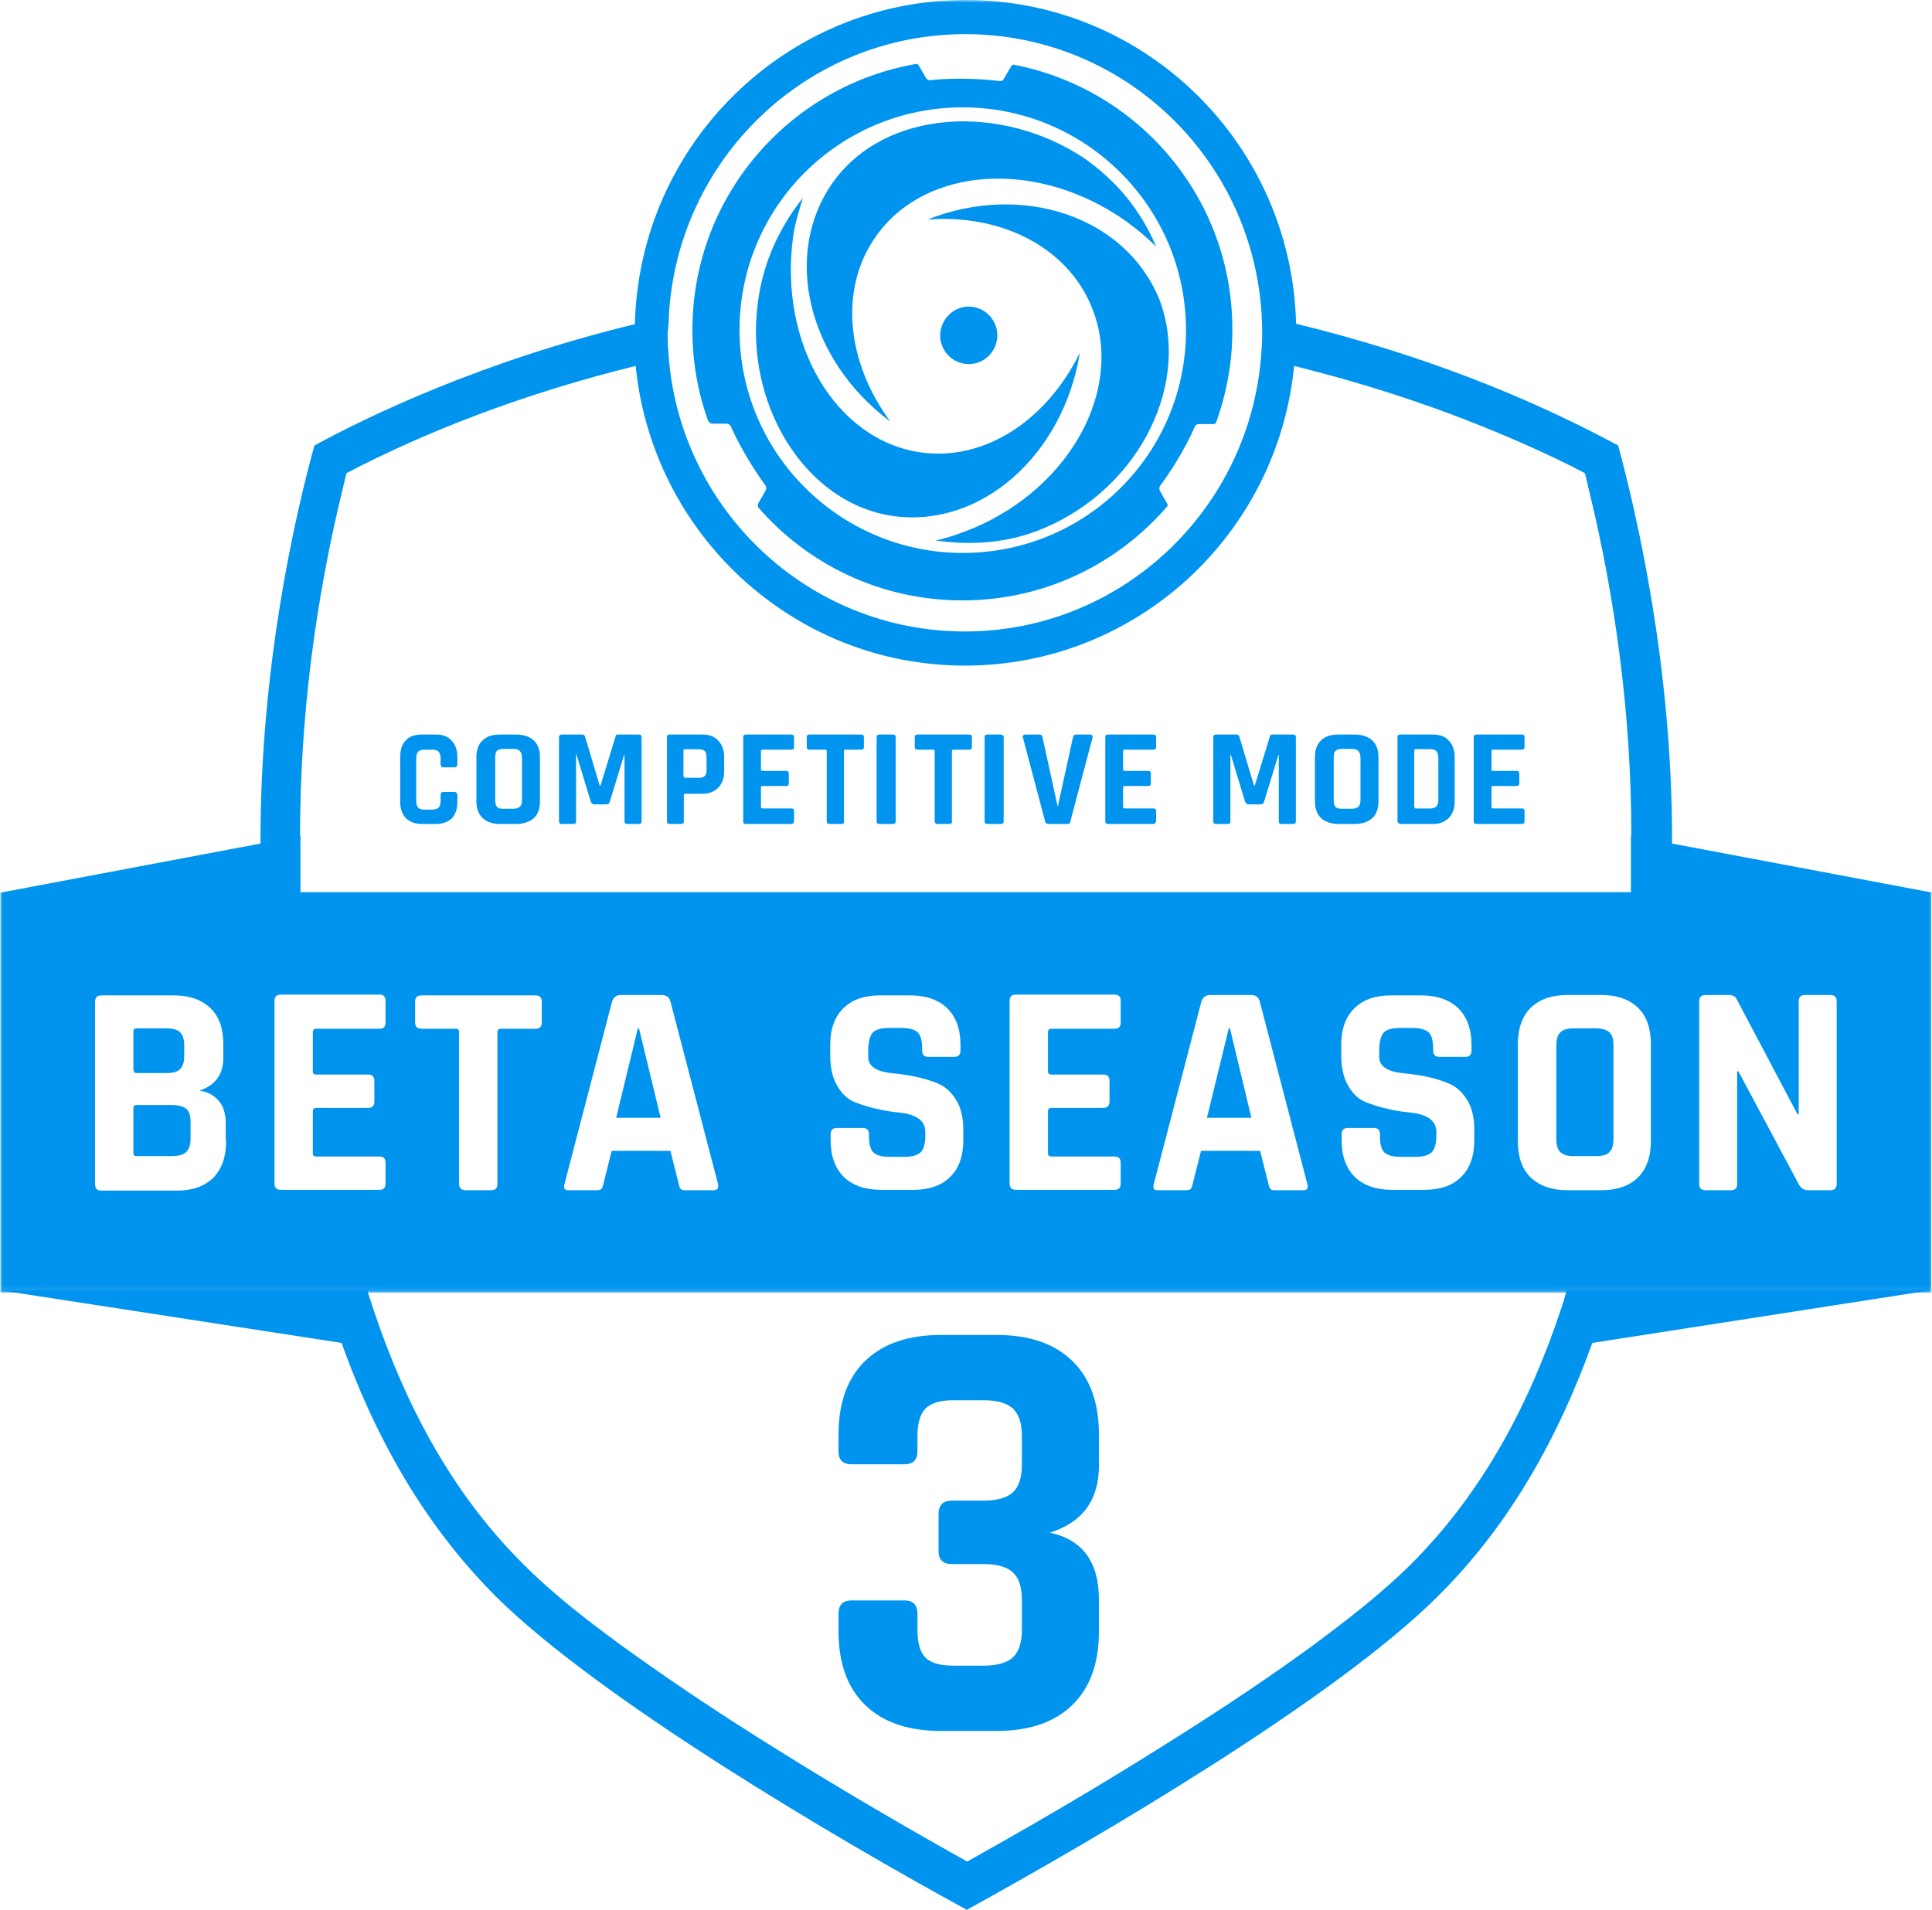 <?xml version="1.0" encoding="UTF-8"?>
<svg width="354px" height="350px" viewBox="0 0 354 350" version="1.1" xmlns="http://www.w3.org/2000/svg" xmlns:xlink="http://www.w3.org/1999/xlink">
    <!-- Generator: Sketch 50.2 (55047) - http://www.bohemiancoding.com/sketch -->
    <title>season3</title>
    <desc>Created with Sketch.</desc>
    <defs>
        <polygon id="path-1" points="0 0 354.029 0 354.029 236.899 0 236.899"></polygon>
    </defs>
    <g id="Page-1" stroke="none" stroke-width="1" fill="none" fill-rule="evenodd">
        <g id="SEA---Season-3---Event-Microsite" transform="translate(-783, -173)">
            <g id="season3" transform="translate(783, 173)">
                <g id="Group">
                    <path d="M286.044,239.845 C280.253,257.308 271.679,273.518 258.561,286.633 C252.992,292.159 246.834,296.874 240.605,301.517 C232.837,307.19 224.775,312.57 216.64,317.727 C204.694,325.316 192.601,332.537 180.216,339.464 L177.211,341.159 L174.206,339.464 C161.893,332.537 149.728,325.316 137.782,317.727 C129.646,312.57 121.659,307.19 113.817,301.517 C107.588,296.949 101.358,292.159 95.861,286.633 C82.743,273.592 74.241,257.381 68.378,239.845 C68.012,238.739 67.646,237.561 67.278,236.455 L59.51,236.455 L0,236.455 L62.588,246.109 C69.404,265.192 78.711,280.37 90.804,292.528 C109.713,311.317 153.246,336.958 177.138,350 C201.03,336.885 244.637,311.317 263.471,292.528 C275.637,280.444 284.871,265.192 291.76,246.109 L353.836,236.455 L287.07,236.455 C286.777,237.561 286.411,238.739 286.044,239.845" id="Fill-1" fill="#0094EF"></path>
                    <polygon id="Fill-3" fill="#0094EF" points="225.148 188.462 221.148 204.849 229.295 204.849 225.367 188.462"></polygon>
                    <polygon id="Fill-5" fill="#0094EF" points="116.866 188.462 112.902 204.849 121.049 204.849 117.085 188.462"></polygon>
                    <path d="M292.393,188.462 L288.41,188.462 C287.229,188.462 286.418,188.682 285.901,189.197 C285.385,189.713 285.164,190.523 285.164,191.701 L285.164,208.634 C285.164,209.811 285.385,210.695 285.901,211.136 C286.418,211.652 287.229,211.873 288.41,211.873 L292.393,211.873 C293.574,211.873 294.46,211.652 294.902,211.136 C295.419,210.621 295.639,209.811 295.639,208.634 L295.639,191.701 C295.639,190.523 295.419,189.639 294.902,189.197 C294.46,188.756 293.574,188.462 292.393,188.462" id="Fill-7" fill="#0094EF"></path>
                    <path d="M31.301,202.508 L25.046,202.508 C24.594,202.508 24.443,202.725 24.443,203.085 L24.443,211.297 C24.443,211.729 24.669,211.873 25.046,211.873 L31.376,211.873 C32.657,211.873 33.562,211.658 34.089,211.153 C34.616,210.649 34.918,209.856 34.918,208.703 L34.918,205.533 C34.918,204.381 34.616,203.59 34.089,203.157 C33.485,202.725 32.582,202.508 31.301,202.508" id="Fill-9" fill="#0094EF"></path>
                    <path d="M25.077,196.656 L30.51,196.656 C31.638,196.656 32.484,196.446 32.978,195.955 C33.472,195.465 33.754,194.695 33.754,193.574 L33.754,191.543 C33.754,190.423 33.472,189.651 32.978,189.163 C32.484,188.672 31.638,188.462 30.51,188.462 L25.007,188.462 C24.583,188.462 24.443,188.672 24.443,189.022 L24.443,196.026 C24.513,196.516 24.655,196.656 25.077,196.656" id="Fill-11" fill="#0094EF"></path>
                    <g id="Group-15">
                        <mask id="mask-2" fill="white">
                            <use xlink:href="#path-1"></use>
                        </mask>
                        <g id="Clip-14"></g>
                        <path d="M336.534,216.949 C336.534,217.758 336.167,218.126 335.362,218.126 L331.336,218.126 C330.53,218.126 329.945,217.758 329.579,217.022 L318.525,196.336 L318.305,196.336 L318.305,216.949 C318.305,217.758 317.939,218.126 317.134,218.126 L312.521,218.126 C311.717,218.126 311.351,217.758 311.351,216.949 L311.351,183.527 C311.351,182.716 311.717,182.348 312.521,182.348 L316.694,182.348 C317.5,182.348 318.012,182.643 318.232,183.159 L329.359,204.212 L329.579,204.212 L329.579,183.527 C329.579,182.716 329.945,182.348 330.749,182.348 L335.362,182.348 C336.167,182.348 336.534,182.716 336.534,183.527 L336.534,216.949 Z M302.492,209.072 C302.492,212.016 301.687,214.225 300.15,215.77 C298.538,217.316 296.343,218.126 293.414,218.126 L287.191,218.126 C284.264,218.126 282.066,217.316 280.457,215.77 C278.845,214.225 278.115,211.943 278.115,209.072 L278.115,191.403 C278.115,188.459 278.919,186.25 280.457,184.705 C282.066,183.159 284.264,182.348 287.191,182.348 L293.414,182.348 C296.343,182.348 298.538,183.159 300.15,184.705 C301.759,186.25 302.492,188.532 302.492,191.403 L302.492,209.072 Z M270.134,208.997 C270.134,211.869 269.329,214.151 267.719,215.697 C266.108,217.316 263.838,218.052 260.983,218.052 L254.98,218.052 C252.126,218.052 249.856,217.243 248.246,215.697 C246.635,214.077 245.829,211.869 245.829,208.997 L245.829,207.892 C245.829,207.083 246.196,206.715 247.001,206.715 L251.687,206.715 C252.491,206.715 252.857,207.083 252.857,207.892 L252.857,208.336 C252.857,209.733 253.15,210.69 253.662,211.206 C254.249,211.722 255.201,212.016 256.738,212.016 L259.3,212.016 C260.764,212.016 261.716,211.722 262.302,211.206 C262.887,210.618 263.181,209.586 263.181,208.115 L263.181,207.451 C263.181,206.347 262.741,205.538 261.862,204.949 C260.983,204.36 259.885,204.065 258.642,203.919 C257.323,203.771 255.931,203.624 254.469,203.256 C253.004,202.961 251.614,202.519 250.296,202.004 C248.978,201.489 247.953,200.532 247.075,199.06 C246.196,197.587 245.757,195.747 245.757,193.391 L245.757,191.477 C245.757,188.605 246.562,186.323 248.172,184.778 C249.783,183.159 252.053,182.423 254.908,182.423 L260.398,182.423 C263.325,182.423 265.595,183.232 267.207,184.778 C268.816,186.398 269.623,188.605 269.623,191.477 L269.623,192.508 C269.623,193.317 269.256,193.685 268.451,193.685 L263.765,193.685 C262.961,193.685 262.595,193.317 262.595,192.508 L262.595,192.14 C262.595,190.667 262.302,189.71 261.789,189.195 C261.203,188.68 260.251,188.385 258.714,188.385 L256.591,188.385 C255.054,188.385 254.029,188.68 253.517,189.269 C253.004,189.858 252.71,190.962 252.71,192.655 L252.71,193.685 C252.71,195.452 254.249,196.409 257.25,196.704 C260.398,196.998 263.181,197.587 265.595,198.618 C266.913,199.207 267.938,200.164 268.816,201.562 C269.695,202.961 270.134,204.801 270.134,207.01 L270.134,208.997 Z M238.875,218.126 L233.605,218.126 C233.165,218.126 232.946,218.052 232.799,217.906 C232.652,217.758 232.506,217.464 232.433,217.022 L230.895,210.912 L220.061,210.912 L218.524,217.022 C218.45,217.464 218.304,217.758 218.158,217.906 C218.011,218.052 217.719,218.126 217.353,218.126 L212.081,218.126 C211.421,218.126 211.203,217.758 211.421,216.949 L220.133,183.527 C220.427,182.716 220.94,182.348 221.818,182.348 L229.139,182.348 C230.091,182.348 230.603,182.716 230.822,183.527 L239.534,216.949 C239.754,217.684 239.534,218.126 238.875,218.126 Z M205.346,187.355 C205.346,188.164 204.98,188.532 204.248,188.532 L192.68,188.532 C192.242,188.532 192.023,188.753 192.023,189.121 L192.023,196.336 C192.023,196.778 192.242,196.924 192.68,196.924 L202.125,196.924 C202.931,196.924 203.296,197.292 203.296,198.103 L203.296,201.858 C203.296,202.667 202.931,203.035 202.125,203.035 L192.68,203.035 C192.242,203.035 192.023,203.256 192.023,203.624 L192.023,211.354 C192.023,211.795 192.242,211.943 192.68,211.943 L204.248,211.943 C204.98,211.943 205.346,212.311 205.346,213.12 L205.346,216.875 C205.346,217.684 204.98,218.052 204.248,218.052 L186.166,218.052 C185.361,218.052 184.995,217.684 184.995,216.875 L184.995,183.452 C184.995,182.643 185.361,182.275 186.166,182.275 L204.248,182.275 C204.98,182.275 205.346,182.643 205.346,183.452 L205.346,187.355 Z M176.503,208.997 C176.503,211.869 175.697,214.151 174.087,215.697 C172.476,217.316 170.207,218.052 167.352,218.052 L161.349,218.052 C158.494,218.052 156.224,217.243 154.613,215.697 C153.003,214.077 152.199,211.869 152.199,208.997 L152.199,207.892 C152.199,207.083 152.564,206.715 153.369,206.715 L158.055,206.715 C158.86,206.715 159.226,207.083 159.226,207.892 L159.226,208.336 C159.226,209.733 159.518,210.69 160.031,211.206 C160.616,211.722 161.568,212.016 163.106,212.016 L165.668,212.016 C167.132,212.016 168.084,211.722 168.67,211.206 C169.255,210.618 169.548,209.586 169.548,208.115 L169.548,207.451 C169.548,206.347 169.109,205.538 168.23,204.949 C167.352,204.36 166.254,204.065 165.009,203.919 C163.691,203.771 162.301,203.624 160.836,203.256 C159.373,202.961 157.981,202.519 156.663,202.004 C155.346,201.489 154.321,200.532 153.442,199.06 C152.564,197.587 152.124,195.747 152.124,193.391 L152.124,191.477 C152.124,188.605 152.93,186.323 154.541,184.778 C156.151,183.159 158.421,182.423 161.276,182.423 L166.767,182.423 C169.695,182.423 171.964,183.232 173.575,184.778 C175.185,186.398 175.99,188.605 175.99,191.477 L175.99,192.508 C175.99,193.317 175.624,193.685 174.818,193.685 L170.134,193.685 C169.328,193.685 168.962,193.317 168.962,192.508 L168.962,192.14 C168.962,190.667 168.67,189.71 168.157,189.195 C167.571,188.68 166.62,188.385 165.083,188.385 L162.959,188.385 C161.422,188.385 160.397,188.68 159.884,189.269 C159.373,189.858 159.08,190.962 159.08,192.655 L159.08,193.685 C159.08,195.452 160.616,196.409 163.618,196.704 C166.767,196.998 169.548,197.587 171.964,198.618 C173.282,199.207 174.305,200.164 175.185,201.562 C176.064,202.961 176.503,204.801 176.503,207.01 L176.503,208.997 Z M130.821,218.126 L125.551,218.126 C125.112,218.126 124.891,218.052 124.746,217.906 C124.599,217.758 124.452,217.464 124.379,217.022 L122.842,210.912 L112.08,210.912 L110.543,217.022 C110.47,217.464 110.324,217.758 110.177,217.906 C110.031,218.052 109.737,218.126 109.372,218.126 L104.101,218.126 C103.442,218.126 103.222,217.758 103.442,216.949 L112.153,183.527 C112.446,182.716 112.958,182.348 113.837,182.348 L121.158,182.348 C122.11,182.348 122.622,182.716 122.842,183.527 L131.554,216.949 C131.699,217.684 131.48,218.126 130.821,218.126 Z M99.269,187.355 C99.269,188.164 98.903,188.532 98.098,188.532 L91.802,188.532 C91.362,188.532 91.143,188.753 91.143,189.121 L91.143,216.949 C91.143,217.758 90.777,218.126 89.971,218.126 L85.359,218.126 C84.554,218.126 84.115,217.758 84.115,216.949 L84.115,189.121 C84.115,188.68 83.896,188.532 83.529,188.532 L77.234,188.532 C76.429,188.532 76.063,188.164 76.063,187.355 L76.063,183.6 C76.063,182.791 76.429,182.423 77.234,182.423 L98.098,182.423 C98.903,182.423 99.269,182.791 99.269,183.6 L99.269,187.355 Z M70.645,187.355 C70.645,188.164 70.278,188.532 69.547,188.532 L57.98,188.532 C57.541,188.532 57.322,188.753 57.322,189.121 L57.322,196.336 C57.322,196.778 57.541,196.924 57.98,196.924 L67.424,196.924 C68.229,196.924 68.595,197.292 68.595,198.103 L68.595,201.858 C68.595,202.667 68.229,203.035 67.424,203.035 L57.98,203.035 C57.541,203.035 57.322,203.256 57.322,203.624 L57.322,211.354 C57.322,211.795 57.541,211.943 57.98,211.943 L69.547,211.943 C70.278,211.943 70.645,212.311 70.645,213.12 L70.645,216.875 C70.645,217.684 70.278,218.052 69.547,218.052 L51.465,218.052 C50.66,218.052 50.294,217.684 50.294,216.875 L50.294,183.452 C50.294,182.643 50.66,182.275 51.465,182.275 L69.547,182.275 C70.278,182.275 70.645,182.643 70.645,183.452 L70.645,187.355 Z M41.435,209.145 C41.435,212.016 40.631,214.225 39.092,215.844 C37.482,217.39 35.286,218.2 32.431,218.2 L18.594,218.2 C17.79,218.2 17.424,217.832 17.424,217.022 L17.424,183.6 C17.424,182.791 17.79,182.423 18.594,182.423 L31.845,182.423 C34.774,182.423 36.969,183.232 38.58,184.778 C40.191,186.323 40.922,188.532 40.922,191.477 L40.922,193.759 C40.922,196.924 39.459,198.912 36.531,199.869 C37.995,200.09 39.166,200.679 40.044,201.71 C40.922,202.667 41.361,204.065 41.361,205.906 L41.361,209.145 L41.435,209.145 Z M55.053,162.324 L55.053,153.196 L54.979,153.196 L54.979,152.976 C54.979,131.7 57.761,110.131 62.813,89.518 L63.47,86.721 L66.034,85.395 C81.698,77.518 98.83,71.408 116.473,67.065 C119.547,97.91 145.389,121.983 176.796,121.983 C208.274,121.983 234.116,97.91 237.118,67.065 C246.928,69.494 256.591,72.439 266.035,75.972 C273.429,78.77 280.749,81.862 287.851,85.395 L290.412,86.721 L291.072,89.518 C296.124,110.131 298.905,131.7 298.905,152.902 L298.905,153.123 L298.832,153.123 L298.832,163.208 L298.832,163.281 L298.832,163.502 L55.053,163.502 L55.053,163.281 L55.053,162.324 Z M122.548,58.451 L122.548,58.01 C124.086,29.152 147.805,6.258 176.869,6.258 C205.931,6.258 229.652,29.152 231.188,58.01 L231.188,58.451 C231.261,59.262 231.261,60.145 231.261,60.955 C231.261,61.838 231.261,62.647 231.188,63.531 C231.188,63.899 231.115,64.267 231.115,64.635 C229.212,93.125 205.639,115.726 176.796,115.726 C147.952,115.726 124.379,93.199 122.475,64.709 C122.475,64.342 122.402,63.972 122.402,63.605 C122.33,62.722 122.33,61.912 122.33,61.028 C122.475,60.145 122.475,59.262 122.548,58.451 Z M354.029,163.577 L306.372,154.595 L306.372,153.86 C306.372,122.277 300.003,94.598 296.49,81.641 C290.486,78.402 280.676,73.47 267.719,68.611 C259.52,65.519 249.27,62.206 237.485,59.335 C236.679,26.429 209.885,-0 176.942,-0 C143.999,-0 117.132,26.429 116.326,59.408 C88.141,66.255 67.496,76.267 57.614,81.641 C54.027,94.598 47.731,122.204 47.731,153.86 L47.731,154.595 L0.146,163.577 L0.072,163.577 L0,163.577 L0.072,163.577 L0.072,236.899 L353.884,236.899 L353.884,163.577 L354.029,163.577 Z" id="Fill-13" fill="#0094EF" mask="url(#mask-2)"></path>
                    </g>
                    <path d="M79.892,151.003 L77.309,151.003 C76.052,151.003 75.073,150.628 74.375,149.951 C73.678,149.2 73.328,148.222 73.328,146.869 L73.328,138.75 C73.328,137.396 73.678,136.344 74.375,135.668 C75.073,134.915 76.052,134.615 77.309,134.615 L79.892,134.615 C81.15,134.615 82.127,134.991 82.756,135.744 C83.454,136.494 83.803,137.471 83.803,138.824 L83.803,140.029 C83.803,140.403 83.593,140.629 83.245,140.629 L81.219,140.629 C80.87,140.629 80.73,140.403 80.73,140.029 L80.73,138.975 C80.73,138.449 80.591,138.073 80.381,137.772 C80.173,137.547 79.824,137.396 79.265,137.396 L77.659,137.396 C77.169,137.396 76.819,137.547 76.611,137.772 C76.401,137.998 76.261,138.374 76.261,138.975 L76.261,146.793 C76.261,147.32 76.401,147.696 76.611,147.997 C76.819,148.222 77.169,148.372 77.659,148.372 L79.265,148.372 C79.753,148.372 80.102,148.222 80.381,147.997 C80.591,147.77 80.73,147.395 80.73,146.793 L80.73,145.741 C80.73,145.365 80.87,145.14 81.219,145.14 L83.245,145.14 C83.593,145.14 83.803,145.365 83.803,145.741 L83.803,146.944 C83.803,148.297 83.454,149.275 82.756,150.026 C82.057,150.628 81.081,151.003 79.892,151.003" id="Fill-16" fill="#0094EF"></path>
                    <path d="M92.196,148.222 L94.033,148.222 C94.57,148.222 94.953,148.071 95.258,147.847 C95.489,147.621 95.642,147.245 95.642,146.643 L95.642,138.826 C95.642,138.299 95.489,137.923 95.258,137.622 C95.029,137.396 94.646,137.247 94.033,137.247 L92.196,137.247 C91.66,137.247 91.277,137.396 91.047,137.622 C90.818,137.848 90.742,138.224 90.742,138.826 L90.742,146.643 C90.742,147.17 90.818,147.547 91.047,147.847 C91.201,148.071 91.583,148.222 92.196,148.222 M94.57,151.003 L91.66,151.003 C90.282,151.003 89.21,150.628 88.444,149.951 C87.678,149.2 87.295,148.222 87.295,146.869 L87.295,138.75 C87.295,137.396 87.678,136.344 88.444,135.668 C89.21,134.916 90.282,134.615 91.66,134.615 L94.57,134.615 C95.948,134.615 97.02,134.991 97.785,135.668 C98.551,136.419 98.934,137.396 98.934,138.75 L98.934,146.869 C98.934,148.222 98.551,149.275 97.785,149.951 C97.02,150.628 95.948,151.003 94.57,151.003" id="Fill-18" fill="#0094EF"></path>
                    <path d="M113.235,134.615 L117.037,134.615 C117.41,134.615 117.557,134.766 117.557,135.14 L117.557,150.479 C117.557,150.854 117.41,151.003 117.037,151.003 L114.949,151.003 C114.577,151.003 114.427,150.854 114.427,150.479 L114.427,138.356 L114.353,138.356 L111.744,146.887 C111.669,147.261 111.447,147.411 111.073,147.411 L108.912,147.411 C108.614,147.411 108.39,147.261 108.24,146.887 L105.632,138.282 L105.556,138.282 L105.556,150.405 C105.556,150.629 105.556,150.779 105.482,150.854 C105.408,150.928 105.259,151.003 105.034,151.003 L102.948,151.003 C102.576,151.003 102.426,150.854 102.426,150.479 L102.426,135.14 C102.426,134.766 102.576,134.615 102.948,134.615 L106.75,134.615 C106.974,134.615 107.122,134.766 107.198,134.989 L109.881,143.969 L110.03,143.969 L112.788,134.989 C112.788,134.69 112.936,134.615 113.235,134.615" id="Fill-20" fill="#0094EF"></path>
                    <path d="M125.514,142.547 L128.096,142.547 C128.599,142.547 128.958,142.398 129.173,142.173 C129.388,141.95 129.459,141.574 129.459,141.05 L129.459,138.881 C129.459,138.356 129.388,137.982 129.173,137.684 C128.958,137.459 128.599,137.309 128.096,137.309 L125.514,137.309 C125.298,137.309 125.227,137.384 125.227,137.608 L125.227,142.173 C125.298,142.473 125.37,142.547 125.514,142.547 M124.796,151.003 L122.716,151.003 C122.357,151.003 122.213,150.854 122.213,150.479 L122.213,135.14 C122.213,134.766 122.357,134.615 122.716,134.615 L128.671,134.615 C129.962,134.615 130.966,134.989 131.612,135.738 C132.33,136.486 132.689,137.459 132.689,138.806 L132.689,141.275 C132.689,142.622 132.33,143.595 131.612,144.343 C130.895,145.092 129.89,145.466 128.671,145.466 L125.585,145.466 C125.37,145.466 125.298,145.54 125.298,145.765 L125.298,150.629 C125.298,150.854 125.084,151.003 124.796,151.003" id="Fill-22" fill="#0094EF"></path>
                    <path d="M144.974,151.003 L136.698,151.003 C136.329,151.003 136.18,150.854 136.18,150.479 L136.18,135.14 C136.18,134.766 136.329,134.615 136.698,134.615 L144.974,134.615 C145.343,134.615 145.492,134.766 145.492,135.14 L145.492,136.86 C145.492,137.236 145.343,137.385 144.974,137.385 L139.729,137.385 C139.505,137.385 139.432,137.459 139.432,137.684 L139.432,140.977 C139.432,141.2 139.505,141.276 139.729,141.276 L144.013,141.276 C144.384,141.276 144.531,141.426 144.531,141.799 L144.531,143.52 C144.531,143.894 144.384,144.044 144.013,144.044 L139.729,144.044 C139.505,144.044 139.432,144.119 139.432,144.344 L139.432,147.861 C139.432,148.085 139.505,148.159 139.729,148.159 L144.974,148.159 C145.343,148.159 145.492,148.31 145.492,148.684 L145.492,150.405 C145.492,150.854 145.271,151.003 144.974,151.003" id="Fill-24" fill="#0094EF"></path>
                    <path d="M154.193,151.003 L152.069,151.003 C151.703,151.003 151.483,150.854 151.483,150.479 L151.483,137.684 C151.483,137.459 151.409,137.385 151.19,137.385 L148.333,137.385 C147.967,137.385 147.82,137.236 147.82,136.86 L147.82,135.14 C147.82,134.766 147.967,134.615 148.333,134.615 L157.782,134.615 C158.149,134.615 158.295,134.766 158.295,135.14 L158.295,136.86 C158.295,137.236 158.149,137.385 157.782,137.385 L154.926,137.385 C154.706,137.385 154.632,137.459 154.632,137.684 L154.632,150.479 C154.706,150.854 154.559,151.003 154.193,151.003" id="Fill-26" fill="#0094EF"></path>
                    <path d="M164.115,135.14 L164.115,150.479 C164.115,150.854 163.953,151.003 163.547,151.003 L161.192,151.003 C160.786,151.003 160.623,150.854 160.623,150.479 L160.623,135.14 C160.623,134.766 160.786,134.615 161.192,134.615 L163.547,134.615 C163.953,134.615 164.115,134.766 164.115,135.14" id="Fill-28" fill="#0094EF"></path>
                    <path d="M173.98,151.003 L171.856,151.003 C171.489,151.003 171.27,150.854 171.27,150.479 L171.27,137.684 C171.27,137.459 171.196,137.385 170.977,137.385 L168.12,137.385 C167.754,137.385 167.607,137.236 167.607,136.86 L167.607,135.14 C167.607,134.766 167.754,134.615 168.12,134.615 L177.569,134.615 C177.935,134.615 178.082,134.766 178.082,135.14 L178.082,136.86 C178.082,137.236 177.935,137.385 177.569,137.385 L174.712,137.385 C174.493,137.385 174.419,137.459 174.419,137.684 L174.419,150.479 C174.493,150.854 174.273,151.003 173.98,151.003" id="Fill-30" fill="#0094EF"></path>
                    <path d="M183.902,135.14 L183.902,150.479 C183.902,150.854 183.743,151.003 183.346,151.003 L180.966,151.003 C180.569,151.003 180.41,150.854 180.41,150.479 L180.41,135.14 C180.41,134.766 180.569,134.615 180.966,134.615 L183.268,134.615 C183.664,134.615 183.902,134.766 183.902,135.14" id="Fill-32" fill="#0094EF"></path>
                    <path d="M195.602,151.003 L192.17,151.003 C191.789,151.003 191.559,150.854 191.482,150.479 L187.441,135.214 C187.288,134.84 187.516,134.615 187.974,134.615 L190.415,134.615 C190.797,134.615 190.948,134.766 191.025,135.14 L193.771,147.711 L193.847,147.711 L196.594,135.14 C196.668,134.766 196.899,134.615 197.203,134.615 L199.644,134.615 C200.102,134.615 200.255,134.84 200.178,135.214 L196.135,150.479 C196.135,150.854 195.907,151.003 195.602,151.003" id="Fill-34" fill="#0094EF"></path>
                    <path d="M211.318,151.003 L203.042,151.003 C202.673,151.003 202.525,150.854 202.525,150.479 L202.525,135.14 C202.525,134.766 202.673,134.615 203.042,134.615 L211.318,134.615 C211.688,134.615 211.836,134.766 211.836,135.14 L211.836,136.86 C211.836,137.236 211.688,137.385 211.318,137.385 L206.073,137.385 C205.85,137.385 205.776,137.459 205.776,137.684 L205.776,140.977 C205.776,141.2 205.85,141.276 206.073,141.276 L210.358,141.276 C210.728,141.276 210.875,141.426 210.875,141.799 L210.875,143.52 C210.875,143.894 210.728,144.044 210.358,144.044 L206.073,144.044 C205.85,144.044 205.776,144.119 205.776,144.344 L205.776,147.861 C205.776,148.085 205.85,148.159 206.073,148.159 L211.318,148.159 C211.688,148.159 211.836,148.31 211.836,148.684 L211.836,150.405 C211.761,150.854 211.615,151.003 211.318,151.003" id="Fill-36" fill="#0094EF"></path>
                    <path d="M233.12,134.615 L236.923,134.615 C237.295,134.615 237.443,134.766 237.443,135.14 L237.443,150.479 C237.443,150.854 237.295,151.003 236.923,151.003 L234.835,151.003 C234.462,151.003 234.312,150.854 234.312,150.479 L234.312,138.356 L234.238,138.356 L231.629,146.887 C231.555,147.261 231.331,147.411 230.958,147.411 L228.797,147.411 C228.499,147.411 228.275,147.261 228.125,146.887 L225.517,138.282 L225.442,138.282 L225.442,150.405 C225.442,150.629 225.442,150.779 225.367,150.854 C225.292,150.928 225.145,151.003 224.919,151.003 L222.834,151.003 C222.46,151.003 222.311,150.854 222.311,150.479 L222.311,135.14 C222.311,134.766 222.46,134.615 222.834,134.615 L226.635,134.615 C226.859,134.615 227.007,134.766 227.083,134.989 L229.766,143.969 L229.915,143.969 L232.674,134.989 C232.747,134.69 232.896,134.615 233.12,134.615" id="Fill-38" fill="#0094EF"></path>
                    <path d="M245.836,148.222 L247.673,148.222 C248.209,148.222 248.592,148.071 248.897,147.847 C249.128,147.621 249.28,147.245 249.28,146.643 L249.28,138.826 C249.28,138.299 249.128,137.923 248.897,137.622 C248.668,137.396 248.284,137.247 247.673,137.247 L245.836,137.247 C245.299,137.247 244.915,137.396 244.686,137.622 C244.456,137.848 244.381,138.224 244.381,138.826 L244.381,146.643 C244.381,147.17 244.456,147.547 244.686,147.847 C244.84,148.071 245.299,148.222 245.836,148.222 M248.209,151.003 L245.299,151.003 C243.921,151.003 242.849,150.628 242.083,149.951 C241.317,149.2 240.934,148.222 240.934,146.869 L240.934,138.75 C240.934,137.396 241.317,136.344 242.083,135.668 C242.849,134.916 243.921,134.615 245.299,134.615 L248.209,134.615 C249.587,134.615 250.659,134.991 251.425,135.668 C252.19,136.419 252.574,137.396 252.574,138.75 L252.574,146.869 C252.574,148.222 252.19,149.275 251.425,149.951 C250.658,150.628 249.587,151.003 248.209,151.003" id="Fill-40" fill="#0094EF"></path>
                    <path d="M259.414,148.172 L262.051,148.172 C262.55,148.172 262.907,148.023 263.191,147.8 C263.405,147.576 263.547,147.204 263.547,146.608 L263.547,138.861 C263.547,138.34 263.405,137.967 263.191,137.669 C262.977,137.445 262.621,137.297 262.051,137.297 L259.414,137.297 C259.201,137.297 259.129,137.371 259.129,137.595 L259.129,147.8 C259.129,148.023 259.272,148.172 259.414,148.172 M256.066,150.407 L256.066,135.136 C256.066,134.764 256.209,134.615 256.565,134.615 L262.55,134.615 C263.833,134.615 264.83,134.988 265.472,135.732 C266.185,136.477 266.541,137.445 266.541,138.786 L266.541,146.832 C266.541,148.172 266.185,149.141 265.472,149.885 C264.759,150.631 263.763,151.003 262.55,151.003 L256.565,151.003 C256.279,150.928 256.066,150.781 256.066,150.407" id="Fill-42" fill="#0094EF"></path>
                    <path d="M278.827,151.003 L270.549,151.003 C270.18,151.003 270.033,150.854 270.033,150.479 L270.033,135.14 C270.033,134.766 270.18,134.615 270.549,134.615 L278.827,134.615 C279.196,134.615 279.344,134.766 279.344,135.14 L279.344,136.86 C279.344,137.236 279.196,137.385 278.827,137.385 L273.58,137.385 C273.357,137.385 273.284,137.459 273.284,137.684 L273.284,140.977 C273.284,141.2 273.357,141.276 273.58,141.276 L277.866,141.276 C278.235,141.276 278.384,141.426 278.384,141.799 L278.384,143.52 C278.384,143.894 278.235,144.044 277.866,144.044 L273.58,144.044 C273.357,144.044 273.284,144.119 273.284,144.344 L273.284,147.861 C273.284,148.085 273.357,148.159 273.58,148.159 L278.827,148.159 C279.196,148.159 279.344,148.31 279.344,148.684 L279.344,150.405 C279.344,150.854 279.196,151.003 278.827,151.003" id="Fill-44" fill="#0094EF"></path>
                    <path d="M185.703,11.851 C185.337,11.924 185.19,12.29 185.19,12.29 L183.947,14.41 C183.653,14.995 183.141,14.848 183.141,14.848 C175.605,13.972 170.482,14.703 170.482,14.703 C170.482,14.703 169.897,14.776 169.604,14.191 L168.434,12.144 C168.434,12.144 168.287,11.779 167.921,11.706 C144.579,15.726 126.869,36.049 126.869,60.467 C126.869,66.388 127.894,72.018 129.797,77.281 L129.87,77.209 C130.089,77.72 130.674,77.647 130.674,77.647 L133.017,77.647 C133.674,77.647 133.894,78.086 133.894,78.086 C133.894,78.086 135.871,82.911 140.26,88.978 C140.26,88.978 140.553,89.345 140.26,89.929 L139.016,92.122 C139.016,92.122 138.724,92.56 138.943,93 C148.017,103.453 161.409,110.033 176.336,110.033 C191.409,110.033 204.874,103.308 213.948,92.707 C213.948,92.414 213.802,92.195 213.802,92.195 L212.558,90.003 C212.265,89.49 212.558,89.052 212.558,89.052 C217.022,82.984 218.924,78.159 218.924,78.159 C218.924,78.159 219.144,77.647 219.803,77.72 L222.144,77.72 C222.144,77.72 222.583,77.794 222.802,77.501 C224.705,72.237 225.802,66.535 225.802,60.613 C225.949,36.342 208.606,16.238 185.703,11.851 M176.409,101.334 C153.871,101.334 135.504,83.057 135.504,60.467 C135.504,37.877 153.798,19.673 176.409,19.673 C198.947,19.673 217.314,37.95 217.314,60.54 C217.314,83.13 199.02,101.334 176.409,101.334" id="Fill-46" fill="#0094EF"></path>
                    <path d="M160.565,43.22 C169.686,30.41 190.136,29.166 206.172,40.438 C208.232,41.902 210.144,43.513 211.836,45.196 C209.041,38.536 204.627,33.192 198.596,28.946 C183.295,18.845 162.183,20.016 152.62,33.412 C143.278,46.588 147.986,65.985 163.139,77.258 C155.121,66.424 153.65,52.882 160.565,43.22" id="Fill-48" fill="#0094EF"></path>
                    <path d="M200.027,56.255 C206.06,70.942 196.393,89.115 178.438,96.755 C176.113,97.72 173.786,98.535 171.461,99.055 C177.93,99.944 184.617,99.648 191.377,96.755 C209.113,89.19 218.272,69.904 212.384,54.771 C206.205,39.713 187.38,33.335 169.934,40.233 C183.309,39.195 195.521,45.202 200.027,56.255" id="Fill-50" fill="#0094EF"></path>
                    <path d="M168.74,82.915 C153.112,80.688 142.619,63.017 145.335,43.268 C145.702,40.743 146.435,38.589 147.095,36.288 C142.986,41.485 139.832,47.871 138.878,55.37 C136.31,73.857 147.389,92.27 163.677,94.573 C179.673,96.799 194.787,83.51 197.869,64.65 C191.853,76.902 180.552,84.549 168.74,82.915" id="Fill-52" fill="#0094EF"></path>
                    <path d="M177.501,56.187 C180.35,56.187 182.738,58.511 182.738,61.455 C182.738,64.321 180.427,66.722 177.501,66.722 C174.65,66.722 172.262,64.398 172.262,61.455 C172.339,58.511 174.65,56.187 177.501,56.187" id="Fill-54" fill="#0094EF"></path>
                    <path d="M174.367,275.011 L180.176,275.011 C182.683,275.011 184.484,274.502 185.586,273.487 C186.686,272.472 187.238,270.798 187.238,268.465 L187.238,263.16 C187.238,260.828 186.686,259.153 185.586,258.136 C184.484,257.121 182.683,256.614 180.176,256.614 L174.71,256.614 C172.279,256.614 170.571,257.121 169.584,258.136 C168.597,259.153 168.104,260.828 168.104,263.16 L168.104,265.982 C168.104,267.562 167.307,268.352 165.713,268.352 L156.031,268.352 C154.436,268.352 153.639,267.562 153.639,265.982 L153.639,262.934 C153.639,257.064 155.271,252.549 158.537,249.39 C161.801,246.23 166.433,244.649 172.431,244.649 L182.568,244.649 C188.565,244.649 193.197,246.23 196.463,249.39 C199.727,252.549 201.361,257.064 201.361,262.934 L201.361,268.577 C201.361,274.898 198.361,279 192.364,280.88 C198.361,282.161 201.361,286.262 201.361,293.182 L201.361,298.94 C201.361,304.808 199.727,309.323 196.463,312.484 C193.197,315.644 188.565,317.224 182.568,317.224 L172.431,317.224 C166.433,317.224 161.801,315.644 158.537,312.484 C155.271,309.323 153.639,304.808 153.639,298.94 L153.639,295.778 C153.639,294.125 154.436,293.296 156.031,293.296 L165.713,293.296 C167.307,293.296 168.104,294.125 168.104,295.778 L168.104,298.714 C168.104,301.123 168.597,302.815 169.584,303.793 C170.571,304.771 172.279,305.26 174.71,305.26 L180.176,305.26 C182.683,305.26 184.484,304.752 185.586,303.736 C186.686,302.72 187.238,301.046 187.238,298.714 L187.238,293.182 C187.238,290.852 186.686,289.175 185.586,288.161 C184.484,287.144 182.683,286.636 180.176,286.636 L174.367,286.636 C172.773,286.636 171.976,285.846 171.976,284.265 L171.976,277.493 C171.976,275.84 172.773,275.011 174.367,275.011" id="Fill-56" fill="#0094EF"></path>
                </g>
            </g>
        </g>
    </g>
</svg>